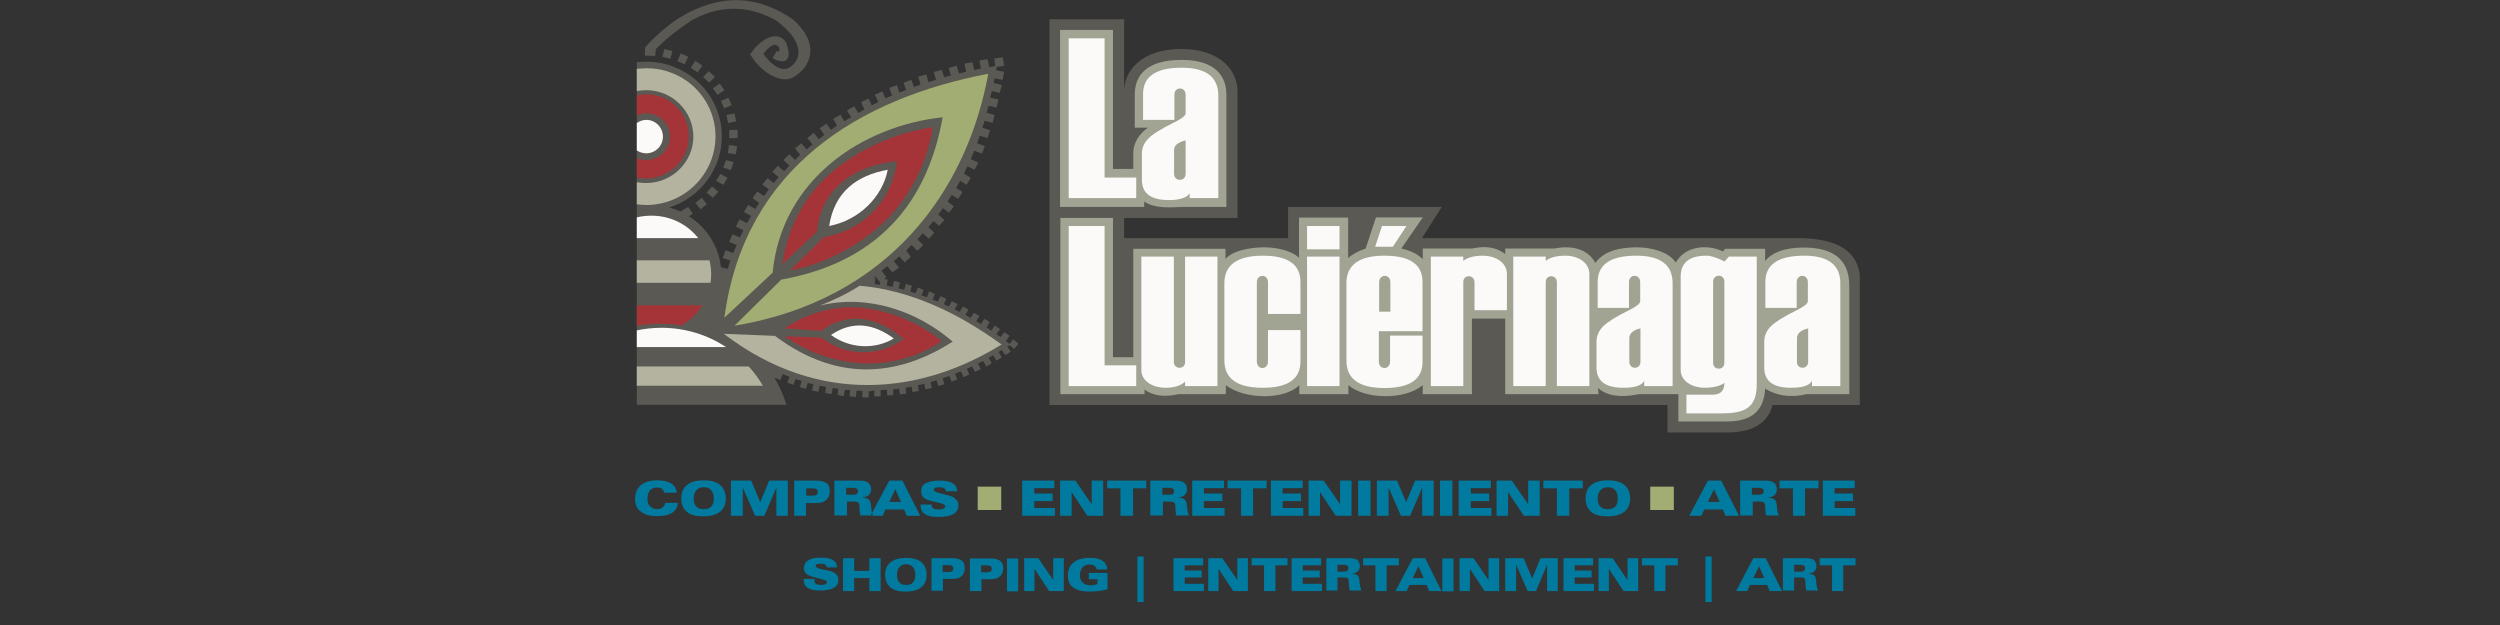 <svg xmlns="http://www.w3.org/2000/svg" xmlns:xlink="http://www.w3.org/1999/xlink" width="160" zoomAndPan="magnify" viewBox="0 0 120 30" height="40" preserveAspectRatio="xMidYMid meet" version="1.0"><rect x="0" y="0" width="120" height="30" fill="#333333" stroke="none"/><defs><clipPath id="cdceb2929c"><path d="M 30.484 23 L 89.273 23 L 89.273 25 L 30.484 25 Z M 30.484 23 " clip-rule="nonzero"/></clipPath><clipPath id="85807da576"><path d="M 38 26 L 89.273 26 L 89.273 29 L 38 29 Z M 38 26 " clip-rule="nonzero"/></clipPath><clipPath id="6c1ed82b8d"><path d="M 30.484 0 L 49 0 L 49 20 L 30.484 20 Z M 30.484 0 " clip-rule="nonzero"/></clipPath><clipPath id="b50afaefb7"><path d="M 30.484 14 L 34 14 L 34 16 L 30.484 16 Z M 30.484 14 " clip-rule="nonzero"/></clipPath><clipPath id="8e039778b0"><path d="M 30.484 12 L 35 12 L 35 14 L 30.484 14 Z M 30.484 12 " clip-rule="nonzero"/></clipPath><clipPath id="9a10f0c77e"><path d="M 30.484 10 L 34 10 L 34 12 L 30.484 12 Z M 30.484 10 " clip-rule="nonzero"/></clipPath><clipPath id="53d7310189"><path d="M 30.484 17 L 37 17 L 37 19 L 30.484 19 Z M 30.484 17 " clip-rule="nonzero"/></clipPath><clipPath id="fb5f410d17"><path d="M 30.484 15 L 35 15 L 35 17 L 30.484 17 Z M 30.484 15 " clip-rule="nonzero"/></clipPath><clipPath id="db41a14c66"><path d="M 30.484 3 L 35 3 L 35 10 L 30.484 10 Z M 30.484 3 " clip-rule="nonzero"/></clipPath><clipPath id="1da1e0f2ce"><path d="M 30.484 4 L 34 4 L 34 9 L 30.484 9 Z M 30.484 4 " clip-rule="nonzero"/></clipPath><clipPath id="0716310847"><path d="M 30.484 5 L 32 5 L 32 8 L 30.484 8 Z M 30.484 5 " clip-rule="nonzero"/></clipPath><clipPath id="f2f9eaabf9"><path d="M 50 0 L 89.273 0 L 89.273 21 L 50 21 Z M 50 0 " clip-rule="nonzero"/></clipPath></defs><g clip-path="url(#cdceb2929c)"><path fill="#007a9f" d="M 31.875 23.637 C 31.863 23.555 31.82 23.5 31.766 23.457 C 31.723 23.414 31.641 23.402 31.547 23.402 C 31.395 23.402 31.285 23.441 31.199 23.539 C 31.117 23.637 31.078 23.762 31.078 23.926 C 31.078 24.094 31.117 24.219 31.199 24.301 C 31.285 24.383 31.395 24.441 31.547 24.441 C 31.656 24.441 31.738 24.41 31.809 24.355 C 31.875 24.301 31.918 24.23 31.93 24.137 L 32.539 24.137 C 32.512 24.355 32.426 24.523 32.25 24.621 C 32.082 24.73 31.836 24.773 31.504 24.773 C 31.188 24.773 30.938 24.703 30.758 24.551 C 30.566 24.426 30.484 24.219 30.484 23.957 C 30.484 23.664 30.582 23.441 30.758 23.289 C 30.938 23.137 31.215 23.055 31.547 23.055 C 31.848 23.055 32.07 23.109 32.219 23.207 C 32.371 23.305 32.469 23.457 32.484 23.652 L 31.875 23.652 Z M 33.297 23.926 C 33.297 24.094 33.336 24.23 33.422 24.316 C 33.504 24.398 33.613 24.441 33.777 24.441 C 33.945 24.441 34.055 24.398 34.137 24.316 C 34.219 24.23 34.262 24.105 34.262 23.941 C 34.262 23.762 34.219 23.621 34.137 23.527 C 34.055 23.43 33.93 23.387 33.777 23.387 C 33.625 23.387 33.516 23.43 33.434 23.527 C 33.336 23.621 33.297 23.762 33.297 23.926 M 33.738 24.785 C 33.391 24.785 33.129 24.715 32.965 24.562 C 32.785 24.41 32.703 24.203 32.703 23.914 C 32.703 23.637 32.801 23.414 32.98 23.277 C 33.172 23.125 33.434 23.055 33.777 23.055 C 34.121 23.055 34.387 23.125 34.562 23.277 C 34.742 23.43 34.84 23.652 34.84 23.926 C 34.84 24.203 34.742 24.426 34.562 24.562 C 34.371 24.715 34.094 24.785 33.738 24.785 M 35.086 24.758 L 35.086 23.07 L 36.055 23.07 L 36.492 24.105 L 36.922 23.07 L 37.816 23.07 L 37.816 24.758 L 37.266 24.758 L 37.266 23.402 L 36.688 24.758 L 36.246 24.758 L 35.652 23.402 L 35.652 24.758 Z M 38.699 23.43 L 38.699 23.789 L 39.031 23.789 C 39.113 23.789 39.168 23.773 39.195 23.746 C 39.238 23.719 39.25 23.68 39.25 23.609 C 39.25 23.555 39.238 23.512 39.195 23.484 C 39.152 23.457 39.098 23.441 39.031 23.441 L 38.699 23.441 Z M 38.121 24.758 L 38.121 23.07 L 39.168 23.07 C 39.402 23.07 39.566 23.109 39.68 23.195 C 39.789 23.277 39.828 23.402 39.828 23.582 C 39.828 23.762 39.773 23.898 39.664 23.996 C 39.555 24.094 39.402 24.148 39.195 24.148 L 38.688 24.148 L 38.688 24.758 Z M 40.617 23.414 L 40.617 23.746 L 40.945 23.746 C 41.027 23.746 41.086 23.734 41.125 23.707 C 41.168 23.68 41.18 23.637 41.18 23.582 C 41.18 23.527 41.168 23.484 41.125 23.457 C 41.086 23.43 41.027 23.414 40.945 23.414 Z M 40.051 24.758 L 40.051 23.07 L 41.043 23.07 C 41.25 23.07 41.387 23.07 41.469 23.082 C 41.539 23.098 41.609 23.125 41.648 23.152 C 41.703 23.18 41.746 23.234 41.773 23.289 C 41.801 23.348 41.816 23.414 41.816 23.484 C 41.816 23.594 41.773 23.691 41.703 23.762 C 41.621 23.832 41.523 23.871 41.387 23.887 C 41.523 23.898 41.621 23.914 41.691 23.969 C 41.746 24.012 41.785 24.094 41.801 24.191 L 41.828 24.469 C 41.828 24.508 41.844 24.551 41.855 24.594 C 41.871 24.648 41.883 24.688 41.898 24.742 L 41.305 24.742 C 41.289 24.715 41.277 24.676 41.277 24.648 C 41.277 24.605 41.262 24.562 41.262 24.508 L 41.25 24.273 C 41.25 24.203 41.223 24.148 41.195 24.121 C 41.168 24.094 41.098 24.078 41.016 24.078 L 40.656 24.078 L 40.656 24.742 L 40.051 24.742 Z M 43.25 24.094 L 42.973 23.484 L 42.684 24.094 Z M 42.367 24.758 L 42.504 24.453 L 43.398 24.453 L 43.523 24.758 L 44.172 24.758 L 43.316 23.07 L 42.684 23.07 L 41.785 24.758 Z M 44.723 24.203 C 44.723 24.23 44.723 24.246 44.723 24.258 C 44.723 24.328 44.75 24.371 44.805 24.41 C 44.859 24.441 44.957 24.453 45.066 24.453 C 45.164 24.453 45.234 24.441 45.289 24.41 C 45.344 24.383 45.371 24.355 45.371 24.301 C 45.371 24.23 45.273 24.176 45.066 24.137 C 45.039 24.137 45.027 24.121 45.012 24.121 C 45 24.121 44.984 24.105 44.957 24.105 C 44.625 24.039 44.418 23.969 44.336 23.887 C 44.297 23.844 44.254 23.805 44.242 23.746 C 44.215 23.691 44.215 23.637 44.215 23.566 C 44.215 23.402 44.281 23.277 44.434 23.195 C 44.586 23.109 44.805 23.07 45.094 23.07 C 45.387 23.07 45.59 23.109 45.73 23.195 C 45.867 23.277 45.938 23.402 45.938 23.566 L 45.938 23.582 L 45.398 23.582 L 45.398 23.566 C 45.398 23.512 45.371 23.473 45.316 23.43 C 45.262 23.402 45.18 23.387 45.082 23.387 C 45 23.387 44.93 23.402 44.887 23.414 C 44.848 23.441 44.82 23.473 44.82 23.512 C 44.82 23.582 44.945 23.637 45.18 23.691 C 45.219 23.707 45.262 23.707 45.289 23.719 C 45.453 23.762 45.578 23.789 45.648 23.816 C 45.715 23.844 45.785 23.871 45.824 23.914 C 45.883 23.957 45.922 24.012 45.965 24.066 C 45.992 24.137 46.004 24.191 46.004 24.273 C 46.004 24.441 45.922 24.578 45.758 24.676 C 45.59 24.773 45.355 24.812 45.055 24.812 C 44.75 24.812 44.531 24.773 44.391 24.676 C 44.254 24.59 44.184 24.441 44.184 24.246 L 44.184 24.219 L 44.723 24.219 Z M 49.066 24.758 L 49.066 23.07 L 50.609 23.07 L 50.609 23.43 L 49.645 23.43 L 49.645 23.691 L 50.527 23.691 L 50.527 24.051 L 49.645 24.051 L 49.645 24.383 L 50.637 24.383 L 50.637 24.758 Z M 50.883 24.758 L 50.883 23.07 L 51.617 23.07 L 52.402 24.203 L 52.402 23.07 L 52.953 23.07 L 52.953 24.758 L 52.195 24.758 L 51.438 23.621 L 51.438 24.758 Z M 53.781 24.758 L 53.781 23.441 L 53.145 23.441 L 53.145 23.07 L 55.02 23.07 L 55.02 23.441 L 54.387 23.441 L 54.387 24.758 Z M 55.793 23.414 L 55.793 23.746 L 56.121 23.746 C 56.207 23.746 56.262 23.734 56.301 23.707 C 56.344 23.68 56.355 23.637 56.355 23.582 C 56.355 23.527 56.344 23.484 56.301 23.457 C 56.262 23.43 56.207 23.414 56.121 23.414 Z M 55.215 24.758 L 55.215 23.07 L 56.207 23.07 C 56.414 23.07 56.551 23.07 56.633 23.082 C 56.703 23.098 56.77 23.125 56.812 23.152 C 56.867 23.18 56.91 23.234 56.938 23.289 C 56.965 23.348 56.977 23.414 56.977 23.484 C 56.977 23.594 56.938 23.691 56.867 23.762 C 56.785 23.832 56.688 23.871 56.551 23.887 C 56.688 23.898 56.785 23.914 56.852 23.969 C 56.91 24.012 56.949 24.094 56.965 24.191 L 56.992 24.469 C 56.992 24.508 57.004 24.551 57.02 24.594 C 57.031 24.648 57.047 24.688 57.059 24.742 L 56.469 24.742 C 56.453 24.715 56.441 24.676 56.441 24.648 C 56.441 24.605 56.426 24.562 56.426 24.508 L 56.414 24.273 C 56.414 24.203 56.383 24.148 56.355 24.121 C 56.328 24.094 56.262 24.078 56.18 24.078 L 55.82 24.078 L 55.82 24.742 L 55.215 24.742 Z M 57.227 24.758 L 57.227 23.07 L 58.754 23.07 L 58.754 23.43 L 57.789 23.43 L 57.789 23.691 L 58.672 23.691 L 58.672 24.051 L 57.789 24.051 L 57.789 24.383 L 58.781 24.383 L 58.781 24.758 Z M 59.57 24.758 L 59.57 23.441 L 58.922 23.441 L 58.922 23.07 L 60.797 23.07 L 60.797 23.441 L 60.148 23.441 L 60.148 24.758 Z M 61.004 24.758 L 61.004 23.07 L 62.531 23.07 L 62.531 23.43 L 61.566 23.43 L 61.566 23.691 L 62.449 23.691 L 62.449 24.051 L 61.566 24.051 L 61.566 24.383 L 62.559 24.383 L 62.559 24.758 Z M 62.809 24.758 L 62.809 23.07 L 63.539 23.07 L 64.324 24.203 L 64.324 23.07 L 64.875 23.07 L 64.875 24.758 L 64.117 24.758 L 63.359 23.621 L 63.359 24.758 Z M 65.191 23.07 L 65.785 23.07 L 65.785 24.758 L 65.191 24.758 Z M 66.09 24.758 L 66.09 23.07 L 67.055 23.07 L 67.496 24.105 L 67.922 23.07 L 68.816 23.07 L 68.816 24.758 L 68.266 24.758 L 68.266 23.402 L 67.688 24.758 L 67.246 24.758 L 66.652 23.402 L 66.652 24.758 Z M 69.121 23.07 L 69.715 23.07 L 69.715 24.758 L 69.121 24.758 Z M 70.016 24.758 L 70.016 23.07 L 71.562 23.07 L 71.562 23.43 L 70.598 23.43 L 70.598 23.691 L 71.48 23.691 L 71.48 24.051 L 70.598 24.051 L 70.598 24.383 L 71.59 24.383 L 71.59 24.758 Z M 71.836 24.758 L 71.836 23.07 L 72.566 23.07 L 73.352 24.203 L 73.352 23.07 L 73.906 23.07 L 73.906 24.758 L 73.145 24.758 L 72.387 23.621 L 72.387 24.758 Z M 74.73 24.758 L 74.73 23.441 L 74.082 23.441 L 74.082 23.07 L 75.973 23.07 L 75.973 23.441 L 75.324 23.441 L 75.324 24.758 Z M 76.688 23.926 C 76.688 24.094 76.73 24.23 76.812 24.316 C 76.895 24.398 77.008 24.441 77.172 24.441 C 77.336 24.441 77.445 24.398 77.531 24.316 C 77.613 24.23 77.652 24.105 77.652 23.941 C 77.652 23.762 77.613 23.621 77.531 23.527 C 77.445 23.43 77.324 23.387 77.172 23.387 C 77.02 23.387 76.91 23.43 76.828 23.527 C 76.73 23.621 76.688 23.762 76.688 23.926 M 77.145 24.785 C 76.801 24.785 76.539 24.715 76.371 24.562 C 76.191 24.41 76.109 24.203 76.109 23.914 C 76.109 23.637 76.207 23.414 76.387 23.277 C 76.578 23.125 76.84 23.055 77.184 23.055 C 77.531 23.055 77.793 23.125 77.973 23.277 C 78.148 23.43 78.246 23.652 78.246 23.926 C 78.246 24.203 78.148 24.426 77.973 24.562 C 77.777 24.715 77.504 24.785 77.145 24.785 M 82.547 24.094 L 82.273 23.484 L 81.98 24.094 Z M 81.664 24.758 L 81.086 24.758 L 81.98 23.07 L 82.617 23.07 L 83.473 24.758 L 82.824 24.758 L 82.699 24.453 L 81.805 24.453 Z M 84.09 23.414 L 84.09 23.746 L 84.422 23.746 C 84.504 23.746 84.559 23.734 84.602 23.707 C 84.645 23.68 84.656 23.637 84.656 23.582 C 84.656 23.527 84.645 23.484 84.602 23.457 C 84.559 23.43 84.504 23.414 84.422 23.414 Z M 83.527 24.758 L 83.527 23.07 L 84.52 23.07 C 84.727 23.07 84.863 23.07 84.945 23.082 C 85.016 23.098 85.082 23.125 85.125 23.152 C 85.18 23.18 85.223 23.234 85.25 23.289 C 85.277 23.348 85.289 23.414 85.289 23.484 C 85.289 23.594 85.25 23.691 85.18 23.762 C 85.098 23.832 85 23.871 84.863 23.887 C 85 23.898 85.098 23.914 85.168 23.969 C 85.223 24.012 85.262 24.094 85.277 24.191 L 85.305 24.469 C 85.305 24.508 85.316 24.551 85.332 24.594 C 85.344 24.648 85.359 24.688 85.375 24.742 L 84.781 24.742 C 84.766 24.715 84.754 24.676 84.754 24.648 C 84.754 24.605 84.738 24.562 84.738 24.508 L 84.727 24.273 C 84.727 24.203 84.699 24.148 84.672 24.121 C 84.645 24.094 84.574 24.078 84.492 24.078 L 84.133 24.078 L 84.133 24.742 L 83.527 24.742 Z M 86.062 24.758 L 86.062 23.441 L 85.414 23.441 L 85.414 23.07 L 87.289 23.07 L 87.289 23.441 L 86.641 23.441 L 86.641 24.758 Z M 87.496 24.758 L 87.496 23.07 L 89.027 23.07 L 89.027 23.43 L 88.062 23.43 L 88.062 23.691 L 88.945 23.691 L 88.945 24.051 L 88.062 24.051 L 88.062 24.383 L 89.055 24.383 L 89.055 24.758 Z M 87.496 24.758 " fill-opacity="1" fill-rule="evenodd"/></g><path fill="#a1ad72" d="M 46.93 23.359 L 48.059 23.359 L 48.059 24.48 L 46.93 24.48 Z M 46.93 23.359 " fill-opacity="1" fill-rule="evenodd"/><path fill="#a1ad72" d="M 79.211 23.359 L 80.344 23.359 L 80.344 24.48 L 79.211 24.48 Z M 79.211 23.359 " fill-opacity="1" fill-rule="evenodd"/><g clip-path="url(#85807da576)"><path fill="#007a9f" d="M 39.098 27.859 C 39.098 27.887 39.098 27.898 39.098 27.898 C 39.098 27.953 39.125 28.012 39.184 28.039 C 39.238 28.066 39.32 28.078 39.43 28.078 C 39.512 28.078 39.582 28.066 39.621 28.039 C 39.664 28.012 39.691 27.984 39.691 27.941 C 39.691 27.871 39.594 27.832 39.402 27.789 C 39.375 27.789 39.359 27.773 39.348 27.773 C 39.332 27.773 39.32 27.762 39.293 27.762 C 38.988 27.691 38.797 27.621 38.715 27.555 C 38.672 27.512 38.645 27.469 38.617 27.414 C 38.59 27.359 38.59 27.305 38.59 27.25 C 38.59 27.098 38.656 26.973 38.797 26.891 C 38.934 26.805 39.141 26.766 39.402 26.766 C 39.664 26.766 39.855 26.805 39.98 26.875 C 40.105 26.957 40.176 27.07 40.176 27.223 L 40.176 27.234 L 39.68 27.234 L 39.68 27.223 C 39.68 27.168 39.652 27.125 39.609 27.098 C 39.555 27.07 39.484 27.055 39.387 27.055 C 39.32 27.055 39.25 27.07 39.211 27.082 C 39.168 27.098 39.152 27.125 39.152 27.168 C 39.152 27.234 39.266 27.289 39.484 27.332 C 39.527 27.348 39.555 27.348 39.582 27.348 C 39.734 27.375 39.844 27.414 39.914 27.43 C 39.98 27.457 40.035 27.484 40.078 27.512 C 40.133 27.555 40.176 27.594 40.203 27.652 C 40.23 27.707 40.242 27.773 40.242 27.844 C 40.242 28.012 40.176 28.121 40.023 28.219 C 39.871 28.301 39.652 28.344 39.375 28.344 C 39.098 28.344 38.891 28.301 38.77 28.219 C 38.645 28.137 38.574 27.996 38.574 27.816 L 38.574 27.789 L 39.098 27.789 Z M 47.094 27.137 L 47.094 27.469 L 47.398 27.469 C 47.465 27.469 47.52 27.457 47.551 27.43 C 47.578 27.402 47.605 27.359 47.605 27.305 C 47.605 27.25 47.59 27.207 47.551 27.18 C 47.508 27.152 47.465 27.137 47.398 27.137 Z M 46.555 28.383 L 46.555 26.805 L 47.535 26.805 C 47.754 26.805 47.906 26.848 48.004 26.918 C 48.102 26.984 48.156 27.109 48.156 27.277 C 48.156 27.441 48.102 27.566 48.004 27.664 C 47.906 27.762 47.754 27.801 47.578 27.801 L 47.109 27.801 L 47.109 28.371 L 46.555 28.371 Z M 40.465 28.371 L 40.465 26.793 L 41 26.793 L 41 27.402 L 41.73 27.402 L 41.73 26.793 L 42.27 26.793 L 42.27 28.371 L 41.73 28.371 L 41.73 27.746 L 41 27.746 L 41 28.371 Z M 43.055 27.594 C 43.055 27.762 43.098 27.871 43.164 27.953 C 43.234 28.039 43.344 28.078 43.496 28.078 C 43.648 28.078 43.758 28.039 43.828 27.953 C 43.895 27.871 43.938 27.762 43.938 27.609 C 43.938 27.441 43.895 27.305 43.828 27.223 C 43.746 27.137 43.633 27.082 43.496 27.082 C 43.359 27.082 43.25 27.125 43.18 27.223 C 43.082 27.316 43.055 27.441 43.055 27.594 M 43.453 28.398 C 43.137 28.398 42.902 28.328 42.738 28.191 C 42.574 28.051 42.488 27.844 42.488 27.582 C 42.488 27.316 42.574 27.125 42.754 26.984 C 42.93 26.848 43.18 26.777 43.496 26.777 C 43.812 26.777 44.062 26.848 44.227 26.984 C 44.391 27.125 44.477 27.332 44.477 27.594 C 44.477 27.859 44.391 28.051 44.215 28.191 C 44.047 28.328 43.801 28.398 43.453 28.398 M 45.246 27.125 L 45.246 27.457 L 45.551 27.457 C 45.617 27.457 45.676 27.441 45.703 27.414 C 45.73 27.387 45.758 27.348 45.758 27.289 C 45.758 27.234 45.742 27.195 45.703 27.168 C 45.66 27.137 45.617 27.125 45.551 27.125 Z M 44.711 28.371 L 44.711 26.793 L 45.688 26.793 C 45.91 26.793 46.059 26.832 46.156 26.902 C 46.254 26.973 46.309 27.098 46.309 27.262 C 46.309 27.43 46.254 27.555 46.156 27.652 C 46.059 27.746 45.91 27.789 45.73 27.789 L 45.262 27.789 L 45.262 28.355 L 44.711 28.355 Z M 48.336 26.805 L 48.871 26.805 L 48.871 28.383 L 48.336 28.383 Z M 49.16 28.371 L 49.16 26.793 L 49.836 26.793 L 50.555 27.844 L 50.555 26.793 L 51.062 26.793 L 51.062 28.371 L 50.359 28.371 L 49.656 27.305 L 49.656 28.371 Z M 52.637 27.316 C 52.621 27.234 52.582 27.18 52.523 27.152 C 52.469 27.109 52.402 27.098 52.305 27.098 C 52.168 27.098 52.043 27.137 51.961 27.234 C 51.879 27.332 51.836 27.457 51.836 27.609 C 51.836 27.762 51.879 27.887 51.973 27.969 C 52.055 28.051 52.195 28.094 52.359 28.094 C 52.414 28.094 52.457 28.094 52.512 28.078 C 52.566 28.066 52.621 28.051 52.676 28.039 L 52.676 27.801 L 52.262 27.801 L 52.262 27.5 L 53.16 27.5 L 53.16 28.289 C 53.008 28.328 52.855 28.355 52.719 28.371 C 52.582 28.383 52.441 28.398 52.305 28.398 C 51.961 28.398 51.699 28.328 51.52 28.203 C 51.34 28.078 51.258 27.871 51.258 27.621 C 51.258 27.359 51.352 27.137 51.531 27 C 51.711 26.848 51.973 26.777 52.316 26.777 C 52.582 26.777 52.785 26.82 52.926 26.918 C 53.062 27.016 53.145 27.152 53.145 27.332 L 52.637 27.332 Z M 54.895 28.895 L 54.594 28.895 L 54.594 26.711 L 54.895 26.711 Z M 56.328 28.371 L 56.328 26.793 L 57.75 26.793 L 57.75 27.137 L 56.867 27.137 L 56.867 27.387 L 57.68 27.387 L 57.68 27.719 L 56.867 27.719 L 56.867 28.023 L 57.789 28.023 L 57.789 28.371 Z M 57.996 28.371 L 57.996 26.793 L 58.672 26.793 L 59.391 27.844 L 59.391 26.793 L 59.898 26.793 L 59.898 28.371 L 59.195 28.371 L 58.492 27.305 L 58.492 28.371 Z M 60.672 28.371 L 60.672 27.137 L 60.078 27.137 L 60.078 26.793 L 61.801 26.793 L 61.801 27.137 L 61.223 27.137 L 61.223 28.371 Z M 61.996 28.371 L 61.996 26.793 L 63.414 26.793 L 63.414 27.137 L 62.531 27.137 L 62.531 27.387 L 63.348 27.387 L 63.348 27.719 L 62.531 27.719 L 62.531 28.023 L 63.457 28.023 L 63.457 28.371 Z M 64.199 27.125 L 64.199 27.441 L 64.504 27.441 C 64.574 27.441 64.629 27.43 64.668 27.402 C 64.695 27.375 64.723 27.332 64.723 27.277 C 64.723 27.223 64.711 27.18 64.668 27.152 C 64.641 27.125 64.586 27.109 64.504 27.109 L 64.199 27.109 Z M 63.664 28.371 L 63.664 26.793 L 64.574 26.793 C 64.766 26.793 64.891 26.793 64.957 26.805 C 65.027 26.82 65.082 26.832 65.125 26.863 C 65.18 26.891 65.207 26.93 65.234 27 C 65.262 27.055 65.277 27.125 65.277 27.18 C 65.277 27.277 65.234 27.375 65.164 27.43 C 65.098 27.5 65 27.527 64.875 27.539 C 65 27.555 65.098 27.566 65.152 27.609 C 65.207 27.652 65.234 27.719 65.246 27.816 L 65.277 28.078 C 65.277 28.105 65.289 28.148 65.305 28.203 C 65.316 28.246 65.332 28.301 65.344 28.344 L 64.793 28.344 C 64.781 28.316 64.781 28.289 64.766 28.246 C 64.766 28.219 64.75 28.176 64.75 28.121 L 64.738 27.898 C 64.738 27.832 64.723 27.773 64.695 27.762 C 64.668 27.734 64.613 27.719 64.531 27.719 L 64.199 27.719 L 64.199 28.344 L 63.664 28.344 Z M 66.02 28.371 L 66.02 27.137 L 65.426 27.137 L 65.426 26.793 L 67.148 26.793 L 67.148 27.137 L 66.559 27.137 L 66.559 28.371 Z M 68.336 27.746 L 68.086 27.18 L 67.812 27.746 Z M 67.523 28.371 L 67.648 28.078 L 68.473 28.078 L 68.598 28.371 L 69.191 28.371 L 68.406 26.793 L 67.812 26.793 L 66.984 28.371 Z M 69.23 26.805 L 69.77 26.805 L 69.77 28.383 L 69.23 28.383 Z M 70.059 28.371 L 70.059 26.793 L 70.734 26.793 L 71.449 27.844 L 71.449 26.793 L 71.961 26.793 L 71.961 28.371 L 71.258 28.371 L 70.555 27.305 L 70.555 28.371 Z M 72.25 28.371 L 72.25 26.793 L 73.133 26.793 L 73.547 27.762 L 73.945 26.793 L 74.773 26.793 L 74.773 28.371 L 74.262 28.371 L 74.262 27.098 L 73.727 28.371 L 73.324 28.371 L 72.773 27.098 L 72.773 28.371 Z M 75.047 28.371 L 75.047 26.793 L 76.469 26.793 L 76.469 27.137 L 75.586 27.137 L 75.586 27.387 L 76.398 27.387 L 76.398 27.719 L 75.586 27.719 L 75.586 28.023 L 76.512 28.023 L 76.512 28.371 Z M 76.73 28.371 L 76.73 26.793 L 77.406 26.793 L 78.121 27.844 L 78.121 26.793 L 78.633 26.793 L 78.633 28.371 L 77.93 28.371 L 77.227 27.305 L 77.227 28.371 Z M 79.406 28.371 L 79.406 27.137 L 78.812 27.137 L 78.812 26.793 L 80.535 26.793 L 80.535 27.137 L 79.941 27.137 L 79.941 28.371 Z M 82.16 28.895 L 81.859 28.895 L 81.859 26.711 L 82.16 26.711 Z M 84.684 27.746 L 84.438 27.18 L 84.16 27.746 Z M 83.871 28.371 L 83.332 28.371 L 84.16 26.793 L 84.754 26.793 L 85.539 28.371 L 84.945 28.371 L 84.82 28.078 L 83.996 28.078 Z M 86.117 27.125 L 86.117 27.441 L 86.422 27.441 C 86.488 27.441 86.543 27.43 86.586 27.402 C 86.613 27.375 86.641 27.332 86.641 27.277 C 86.641 27.223 86.629 27.18 86.586 27.152 C 86.559 27.125 86.504 27.109 86.422 27.109 L 86.117 27.109 Z M 85.578 28.371 L 85.578 26.793 L 86.488 26.793 C 86.684 26.793 86.809 26.793 86.875 26.805 C 86.945 26.82 87 26.832 87.043 26.863 C 87.098 26.891 87.125 26.93 87.152 27 C 87.18 27.055 87.191 27.125 87.191 27.18 C 87.191 27.277 87.152 27.375 87.082 27.43 C 87.012 27.5 86.918 27.527 86.793 27.539 C 86.918 27.555 87.012 27.566 87.07 27.609 C 87.125 27.652 87.152 27.719 87.164 27.816 L 87.191 28.078 C 87.191 28.105 87.207 28.148 87.219 28.203 C 87.234 28.246 87.246 28.301 87.262 28.344 L 86.711 28.344 C 86.695 28.316 86.695 28.289 86.684 28.246 C 86.684 28.219 86.668 28.176 86.668 28.121 L 86.656 27.898 C 86.656 27.832 86.641 27.773 86.613 27.762 C 86.586 27.734 86.531 27.719 86.449 27.719 L 86.117 27.719 L 86.117 28.344 L 85.578 28.344 Z M 87.938 28.371 L 87.938 27.137 L 87.344 27.137 L 87.344 26.793 L 89.066 26.793 L 89.066 27.137 L 88.477 27.137 L 88.477 28.371 Z M 87.938 28.371 " fill-opacity="1" fill-rule="evenodd"/></g><g clip-path="url(#6c1ed82b8d)"><path fill="#5b5954" d="M 41.703 18.777 L 41.691 19.082 L 41.387 19.07 L 41.402 18.766 C 41.305 18.766 41.207 18.75 41.113 18.75 L 41.086 19.055 L 40.781 19.027 L 40.809 18.723 C 40.711 18.723 40.629 18.711 40.547 18.711 L 40.504 19.016 L 40.203 18.957 L 40.242 18.668 C 40.148 18.656 40.062 18.641 39.969 18.625 L 39.914 18.918 L 39.609 18.863 L 39.652 18.57 C 39.555 18.559 39.457 18.531 39.348 18.516 L 39.277 18.805 L 38.977 18.738 L 39.043 18.445 C 38.949 18.418 38.863 18.406 38.77 18.379 L 38.688 18.668 L 38.395 18.586 L 38.48 18.281 C 38.383 18.254 38.285 18.227 38.188 18.199 L 38.078 18.473 L 37.789 18.363 L 37.898 18.086 C 37.789 18.047 37.68 18.004 37.57 17.961 L 37.457 18.238 L 37.168 18.129 C 37.418 18.531 37.609 18.973 37.75 19.43 L 30.566 19.43 L 30.566 2.988 C 30.719 2.973 30.871 2.961 31.02 2.961 C 33.02 2.961 34.648 4.566 34.648 6.543 C 34.648 8.137 33.586 9.492 32.125 9.961 C 32.316 10.02 32.496 10.074 32.66 10.156 L 33.035 9.934 L 33.254 10.266 L 33.062 10.379 C 33.902 10.902 34.496 11.805 34.605 12.828 L 34.938 12.91 C 34.965 12.773 35.02 12.648 35.059 12.508 L 34.688 12.383 L 34.824 12.012 L 35.199 12.148 C 35.238 12.023 35.293 11.898 35.363 11.762 L 35.004 11.609 L 35.156 11.25 L 35.516 11.402 C 35.57 11.293 35.625 11.168 35.68 11.055 L 35.32 10.875 L 35.5 10.531 L 35.859 10.711 C 35.93 10.598 35.984 10.477 36.055 10.363 L 35.707 10.172 L 35.914 9.84 L 36.258 10.031 C 36.316 9.934 36.383 9.84 36.438 9.742 L 36.121 9.508 L 36.355 9.188 L 36.672 9.41 C 36.754 9.312 36.824 9.203 36.906 9.09 L 36.59 8.855 L 36.84 8.551 L 37.141 8.785 C 37.223 8.688 37.293 8.594 37.375 8.508 L 37.074 8.246 L 37.336 7.957 L 37.637 8.219 C 37.719 8.137 37.805 8.039 37.887 7.957 L 37.609 7.68 L 37.887 7.402 L 38.16 7.68 C 38.246 7.598 38.328 7.512 38.41 7.43 L 38.16 7.125 L 38.465 6.875 L 38.715 7.18 C 38.797 7.098 38.906 7.016 39.004 6.934 L 38.754 6.629 L 39.059 6.379 L 39.305 6.684 C 39.402 6.613 39.484 6.543 39.566 6.477 L 39.348 6.156 L 39.664 5.934 L 39.887 6.238 C 39.98 6.172 40.078 6.102 40.176 6.031 L 39.996 5.699 L 40.34 5.508 L 40.531 5.824 C 40.629 5.754 40.738 5.688 40.852 5.629 L 40.656 5.297 L 41 5.105 L 41.195 5.422 C 41.289 5.367 41.387 5.312 41.496 5.258 L 41.332 4.898 L 41.691 4.73 L 41.844 5.062 C 41.953 5.008 42.051 4.953 42.16 4.898 L 41.992 4.551 L 42.352 4.387 L 42.504 4.719 C 42.613 4.676 42.711 4.621 42.82 4.578 L 42.684 4.219 L 43.055 4.082 L 43.164 4.441 C 43.277 4.398 43.387 4.355 43.496 4.316 L 43.371 3.969 L 43.746 3.832 L 43.867 4.176 C 43.98 4.137 44.074 4.094 44.184 4.066 L 44.074 3.68 L 44.461 3.57 L 44.57 3.941 C 44.695 3.902 44.805 3.871 44.93 3.832 L 44.82 3.457 L 45.207 3.348 L 45.316 3.707 C 45.426 3.68 45.535 3.652 45.648 3.625 L 45.535 3.266 L 45.922 3.152 L 46.031 3.527 C 46.156 3.5 46.266 3.473 46.379 3.445 L 46.293 3.055 L 46.68 2.988 L 46.762 3.359 C 46.875 3.332 46.969 3.32 47.082 3.293 L 47.012 2.902 L 47.398 2.836 L 47.48 3.223 C 47.578 3.207 47.672 3.195 47.77 3.168 L 47.727 2.809 L 48.141 2.754 L 48.195 3.168 L 47.84 3.207 C 47.824 3.266 47.824 3.32 47.812 3.375 L 48.195 3.445 L 48.129 3.832 L 47.742 3.762 C 47.727 3.832 47.715 3.914 47.699 3.984 L 48.086 4.082 L 47.988 4.453 L 47.605 4.371 C 47.578 4.48 47.562 4.578 47.535 4.691 L 47.922 4.773 L 47.84 5.16 L 47.453 5.078 C 47.426 5.188 47.398 5.297 47.355 5.41 L 47.742 5.52 L 47.645 5.895 L 47.258 5.797 C 47.23 5.906 47.191 6.02 47.148 6.129 L 47.52 6.254 L 47.398 6.629 L 47.023 6.516 C 46.984 6.641 46.941 6.766 46.902 6.875 L 47.273 7.016 L 47.137 7.375 L 46.762 7.234 C 46.707 7.359 46.652 7.5 46.598 7.637 L 46.957 7.805 L 46.777 8.148 L 46.434 7.984 C 46.379 8.109 46.32 8.219 46.266 8.328 L 46.598 8.539 L 46.391 8.871 L 46.086 8.676 C 46.02 8.785 45.965 8.91 45.895 9.023 L 46.199 9.215 L 45.992 9.547 L 45.688 9.355 C 45.617 9.465 45.551 9.574 45.48 9.672 L 45.785 9.906 L 45.551 10.211 L 45.262 9.992 C 45.191 10.086 45.109 10.199 45.039 10.293 L 45.328 10.559 L 45.082 10.836 L 44.805 10.613 C 44.723 10.711 44.641 10.809 44.559 10.902 L 44.848 11.168 L 44.586 11.457 L 44.297 11.195 C 44.215 11.293 44.117 11.387 44.035 11.484 L 44.309 11.762 L 44.035 12.039 L 43.758 11.762 C 43.676 11.844 43.578 11.93 43.496 12.023 L 43.719 12.328 L 43.426 12.594 L 43.164 12.301 C 43.082 12.383 43 12.453 42.902 12.535 L 43.152 12.84 L 42.836 13.078 L 42.586 12.773 C 42.488 12.855 42.406 12.926 42.312 12.992 L 42.547 13.297 L 42.434 13.383 L 42.613 13.422 L 42.559 13.715 C 42.656 13.727 42.738 13.754 42.836 13.77 L 42.918 13.477 L 43.207 13.562 L 43.125 13.84 C 43.219 13.867 43.305 13.879 43.398 13.906 L 43.484 13.629 L 43.773 13.715 L 43.688 13.988 C 43.773 14.02 43.855 14.047 43.938 14.074 L 44.062 13.797 L 44.336 13.922 L 44.227 14.172 C 44.309 14.199 44.391 14.227 44.488 14.266 L 44.598 13.988 L 44.875 14.113 L 44.766 14.379 C 44.848 14.406 44.93 14.445 45.012 14.473 L 45.152 14.211 L 45.426 14.352 L 45.301 14.598 C 45.387 14.641 45.469 14.684 45.551 14.711 L 45.688 14.461 L 45.965 14.598 L 45.824 14.848 C 45.91 14.891 45.977 14.93 46.059 14.973 L 46.227 14.711 L 46.488 14.863 L 46.336 15.109 C 46.418 15.152 46.5 15.207 46.586 15.262 L 46.75 15.016 L 47.012 15.168 L 46.859 15.414 C 46.93 15.457 47.012 15.512 47.094 15.555 L 47.246 15.305 L 47.508 15.457 L 47.355 15.719 C 47.438 15.777 47.508 15.816 47.578 15.871 L 47.754 15.625 L 48.004 15.805 L 47.824 16.039 C 47.895 16.078 47.961 16.137 48.031 16.176 L 48.211 15.941 L 48.457 16.121 L 48.281 16.371 C 48.336 16.414 48.402 16.469 48.457 16.508 L 48.637 16.289 L 48.887 16.496 L 48.68 16.746 L 48.457 16.566 C 48.418 16.594 48.391 16.605 48.348 16.633 L 48.516 16.883 L 48.25 17.051 L 48.086 16.801 C 48.031 16.828 47.988 16.855 47.934 16.898 L 48.086 17.16 L 47.824 17.312 L 47.672 17.051 C 47.605 17.09 47.52 17.133 47.453 17.172 L 47.605 17.438 L 47.344 17.59 L 47.191 17.324 C 47.109 17.367 47.023 17.41 46.941 17.449 L 47.082 17.715 L 46.805 17.852 L 46.652 17.59 C 46.57 17.629 46.488 17.672 46.406 17.699 L 46.527 17.977 L 46.254 18.102 L 46.117 17.824 C 46.02 17.867 45.938 17.906 45.84 17.934 L 45.949 18.211 L 45.676 18.32 L 45.562 18.047 C 45.469 18.086 45.355 18.129 45.246 18.156 L 45.328 18.445 L 45.039 18.531 L 44.957 18.254 C 44.859 18.281 44.766 18.309 44.668 18.336 L 44.723 18.625 L 44.418 18.684 L 44.363 18.418 C 44.27 18.445 44.172 18.473 44.062 18.488 L 44.102 18.766 L 43.801 18.82 L 43.758 18.559 C 43.66 18.57 43.566 18.598 43.469 18.613 L 43.496 18.902 L 43.191 18.93 L 43.164 18.656 C 43.07 18.668 42.973 18.684 42.875 18.684 L 42.875 18.973 L 42.586 18.973 L 42.574 18.711 C 42.477 18.711 42.379 18.723 42.27 18.723 L 42.27 19.027 L 41.965 19.027 L 41.965 18.723 C 41.898 18.777 41.801 18.777 41.703 18.777 Z M 42.254 13.562 L 42.008 13.258 C 41.98 13.27 41.965 13.285 41.938 13.312 L 42.02 13.324 L 41.98 13.629 C 42.078 13.645 42.16 13.656 42.242 13.672 Z M 38.051 0.926 C 36.453 -0.168 34.621 -0.418 32.496 0.926 C 31.973 1.285 31.395 1.781 30.965 2.281 L 30.953 2.668 L 31.449 2.684 L 31.477 2.363 C 31.973 1.852 32.578 1.383 33.215 0.965 C 34.508 0.262 35.859 0.207 37.254 0.98 C 38.688 2.047 38.453 2.918 37.871 3.25 C 37.43 3.5 36.879 2.934 36.645 2.586 C 36.922 2.199 37.223 2.004 37.402 2.281 C 37.43 2.449 37.43 2.531 37.281 2.449 L 37.086 2.781 C 37.348 3 38.188 3.18 37.719 2.02 C 37.266 1.367 36.41 1.965 36.012 2.613 C 36.426 3.348 37.418 4.082 38.078 3.707 C 38.961 3.195 39.375 2.086 38.051 0.926 M 31.793 2.723 L 32.18 2.82 L 32.277 2.449 L 31.891 2.352 Z M 32.512 2.934 L 32.867 3.086 L 33.035 2.723 L 32.676 2.57 Z M 33.156 3.25 L 33.488 3.473 L 33.711 3.152 L 33.379 2.918 Z M 33.75 3.691 L 34.039 3.969 L 34.316 3.691 L 34.027 3.418 Z M 34.219 4.234 L 34.441 4.551 L 34.77 4.328 L 34.551 4.012 Z M 34.605 4.844 L 34.758 5.203 L 35.117 5.051 L 34.965 4.691 Z M 34.867 5.52 L 34.949 5.906 L 35.336 5.824 L 35.254 5.449 Z M 35.004 6.629 L 35.406 6.629 L 35.406 6.238 L 35.004 6.238 Z M 34.992 6.961 L 34.938 7.348 L 35.32 7.402 L 35.379 7.016 Z M 34.852 7.68 L 34.715 8.039 L 35.086 8.164 L 35.211 7.789 Z M 34.578 8.344 L 34.371 8.676 L 34.715 8.871 L 34.922 8.539 Z M 34.18 8.953 L 33.918 9.242 L 34.219 9.492 L 34.48 9.203 Z M 33.684 9.492 L 33.379 9.742 L 33.625 10.047 L 33.93 9.797 Z M 33.684 9.492 " fill-opacity="1" fill-rule="evenodd"/></g><path fill="#b4b3a0" d="M 45.73 16.398 C 44.035 14.93 41.637 14.102 39.359 14.668 C 40.008 14.406 40.645 14.113 41.262 13.715 C 43.688 13.922 46.004 15.027 48.074 16.535 C 44.309 18.875 39.375 19.555 34.742 16.023 L 37.195 16.121 C 40.395 18.516 43.344 17.922 45.73 16.398 " fill-opacity="1" fill-rule="evenodd"/><path fill="#a43438" d="M 43.371 16.273 C 42.406 15.414 40.891 14.777 39.418 15.887 L 37.652 15.762 C 38.492 15.18 39.828 14.641 41.277 14.766 C 42.836 14.902 44.324 15.637 45.191 16.371 C 44.434 16.926 43.07 17.449 41.664 17.449 C 40.215 17.438 38.645 16.883 37.68 16.137 L 39.43 16.203 C 40.754 17.215 42.312 17.051 43.371 16.273 " fill-opacity="1" fill-rule="evenodd"/><path fill="#fbfaf9" d="M 39.887 16.078 C 40.961 15.348 41.98 15.566 42.902 16.246 C 42.008 16.785 40.793 16.746 39.887 16.078 " fill-opacity="1" fill-rule="evenodd"/><path fill="#a1ad72" d="M 45.246 5.629 C 41.375 6.047 37.516 8.621 37.086 13.09 L 34.77 15.25 C 35.734 8.023 41.277 4.719 47.438 3.539 C 46.406 9.133 42.711 14.391 35.254 15.637 L 37.5 13.422 C 42.602 12.508 44.613 9.203 45.246 5.629 " fill-opacity="1" fill-rule="evenodd"/><path fill="#a43438" d="M 43.055 7.734 C 41.387 7.902 39.445 8.758 39.211 11.125 L 37.555 12.676 C 37.734 11.375 38.383 9.645 39.773 8.398 C 41.277 7.055 43.289 6.297 44.766 6.113 C 44.625 7.32 43.938 9.062 42.711 10.379 C 41.414 11.734 39.5 12.719 37.926 12.98 L 39.539 11.387 C 41.664 11.016 42.863 9.41 43.055 7.734 " fill-opacity="1" fill-rule="evenodd"/><path fill="#fbfaf9" d="M 39.801 10.848 C 40.051 9.188 41.152 8.414 42.613 8.148 C 42.352 9.465 41.234 10.57 39.801 10.848 " fill-opacity="1" fill-rule="evenodd"/><g clip-path="url(#b50afaefb7)"><path fill="#a43438" d="M 30.566 15.637 L 30.566 14.656 L 33.711 14.656 C 33.461 15.055 33.117 15.387 32.719 15.625 C 32.387 15.566 32.055 15.539 31.711 15.539 C 31.324 15.539 30.938 15.566 30.566 15.637 " fill-opacity="1" fill-rule="evenodd"/></g><g clip-path="url(#8e039778b0)"><path fill="#b4b3a0" d="M 30.566 13.574 L 30.566 12.496 L 34.055 12.496 C 34.109 12.719 34.137 12.938 34.137 13.172 C 34.137 13.312 34.121 13.438 34.109 13.574 Z M 30.566 13.574 " fill-opacity="1" fill-rule="evenodd"/></g><g clip-path="url(#9a10f0c77e)"><path fill="#fbfaf9" d="M 30.566 11.414 L 30.566 10.434 C 30.789 10.379 31.035 10.352 31.27 10.352 C 32.18 10.352 32.992 10.766 33.516 11.43 L 30.566 11.43 Z M 30.566 11.414 " fill-opacity="1" fill-rule="evenodd"/></g><g clip-path="url(#53d7310189)"><path fill="#b4b3a0" d="M 30.566 18.516 L 30.566 17.59 L 35.941 17.59 C 36.203 17.879 36.426 18.184 36.617 18.516 Z M 30.566 18.516 " fill-opacity="1" fill-rule="evenodd"/></g><g clip-path="url(#fb5f410d17)"><path fill="#fbfaf9" d="M 30.566 16.66 L 30.566 15.859 C 30.953 15.777 31.352 15.734 31.754 15.734 C 32.895 15.734 33.973 16.078 34.852 16.66 Z M 30.566 16.66 " fill-opacity="1" fill-rule="evenodd"/></g><g clip-path="url(#db41a14c66)"><path fill="#b4b3a0" d="M 30.566 9.809 L 30.566 8.746 C 30.719 8.773 30.871 8.785 31.02 8.785 C 32.262 8.785 33.281 7.777 33.281 6.559 C 33.281 5.328 32.262 4.328 31.02 4.328 C 30.871 4.328 30.719 4.344 30.566 4.371 L 30.566 3.305 C 30.719 3.293 30.871 3.277 31.02 3.277 C 32.855 3.266 34.344 4.73 34.344 6.543 C 34.344 8.355 32.855 9.84 31.02 9.84 C 30.871 9.84 30.719 9.824 30.566 9.809 " fill-opacity="1" fill-rule="evenodd"/></g><g clip-path="url(#1da1e0f2ce)"><path fill="#a43438" d="M 30.566 8.523 L 30.566 7.598 C 30.703 7.652 30.855 7.68 31.02 7.68 C 31.656 7.68 32.164 7.168 32.164 6.559 C 32.164 5.934 31.656 5.438 31.02 5.438 C 30.871 5.438 30.703 5.477 30.566 5.535 L 30.566 4.578 C 30.719 4.551 30.871 4.523 31.02 4.523 C 32.152 4.523 33.062 5.438 33.062 6.543 C 33.062 7.652 32.137 8.566 31.02 8.566 C 30.871 8.566 30.719 8.551 30.566 8.523 " fill-opacity="1" fill-rule="evenodd"/></g><g clip-path="url(#0716310847)"><path fill="#fbfaf9" d="M 31.02 5.754 C 31.461 5.754 31.82 6.113 31.82 6.559 C 31.82 7 31.461 7.359 31.02 7.359 C 30.855 7.359 30.703 7.305 30.566 7.223 L 30.566 5.906 C 30.703 5.812 30.855 5.754 31.02 5.754 " fill-opacity="1" fill-rule="evenodd"/></g><g clip-path="url(#f2f9eaabf9)"><path fill="#5b5954" d="M 50.375 0.926 L 53.957 0.926 L 53.957 4.398 C 53.957 3.359 54.828 2.352 56.703 2.352 C 58.578 2.352 59.402 3.387 59.402 4.398 L 59.402 10.461 L 53.957 10.461 L 53.957 11.43 L 61.828 11.43 L 61.828 9.934 L 69.203 9.934 L 68.254 11.43 L 86.215 11.43 C 87.234 11.43 89.289 11.539 89.289 13.504 L 89.289 19.441 L 85.082 19.441 C 84.836 20.48 83.816 20.758 82.945 20.758 L 80.039 20.758 L 80.039 19.441 L 50.375 19.441 Z M 50.375 0.926 " fill-opacity="1" fill-rule="evenodd"/></g><path fill="#a1a493" d="M 53.422 10.461 L 50.898 10.461 L 50.898 18.918 L 54.938 18.918 L 54.938 18.695 C 55.309 18.988 55.887 19.082 56.562 18.918 L 58.84 18.918 L 58.84 18.488 C 59.762 19.195 61.68 19.195 62.367 18.488 L 62.367 18.918 L 64.723 18.918 L 64.723 18.488 C 65.523 19.18 67.441 19.207 68.293 18.488 L 68.293 18.918 L 70.652 18.918 L 70.652 15.293 L 72.25 15.293 L 72.25 18.918 L 76.73 18.918 L 76.703 18.625 C 77.145 19.016 77.82 19.098 78.66 18.918 L 80.562 18.918 L 80.562 20.23 L 82.906 20.23 C 84.117 20.23 84.672 19.68 84.727 18.656 C 85.262 18.988 85.953 19.109 86.723 18.918 L 88.766 18.918 L 88.766 13.715 C 88.766 12.289 87.773 11.93 86.777 11.887 C 86.062 11.859 85.207 11.957 84.727 12.523 L 84.727 11.941 L 82.809 11.941 L 82.699 12.066 C 81.941 11.707 80.879 11.805 80.438 12.605 C 80.121 12.109 79.293 11.859 78.508 11.871 C 77.859 11.887 77.035 11.984 76.578 12.621 C 76.207 11.941 75.434 11.762 74.609 11.93 L 72.25 11.93 L 72.25 12.191 C 71.781 11.832 71.246 11.805 70.652 11.93 L 68.293 11.93 L 68.293 12.441 C 68.031 12.176 67.676 12.023 67.262 11.93 L 68.293 10.434 L 66.047 10.434 L 65.551 11.93 C 65.207 12.051 64.93 12.191 64.711 12.383 L 64.711 10.445 L 62.352 10.445 L 62.352 12.371 C 61.953 11.996 61.168 11.859 60.602 11.871 C 59.996 11.887 59.184 12.023 58.824 12.426 L 58.824 11.941 L 54.398 11.941 L 54.398 17.145 L 53.422 17.145 Z M 53.422 10.461 " fill-opacity="1" fill-rule="evenodd"/><path fill="#a1a493" d="M 50.898 1.438 L 53.422 1.438 L 53.422 8.109 L 54.398 8.109 L 54.398 7.32 C 54.398 6.863 54.703 6.391 55.102 6.129 L 54.469 6.129 L 54.469 4.539 C 54.469 3.57 55.09 2.875 56.715 2.875 C 58.344 2.875 58.867 3.664 58.867 4.539 L 58.867 9.934 L 56.703 9.934 C 56.426 9.934 55.449 10.059 54.922 9.672 L 54.922 9.934 L 50.883 9.934 L 50.883 1.438 Z M 50.898 1.438 " fill-opacity="1" fill-rule="evenodd"/><path fill="#fbfaf9" d="M 86.793 17.367 L 86.793 15.762 C 86.434 15.844 86.254 16.012 86.254 16.23 L 86.254 17.367 C 86.242 17.742 86.793 17.754 86.793 17.367 M 88.352 18.531 L 86.973 18.531 L 86.973 18.281 C 86.863 18.504 86.516 18.613 85.965 18.613 C 85.109 18.613 84.684 18.293 84.684 17.645 L 84.684 16.398 C 84.684 16.121 84.793 15.871 85 15.664 C 85.207 15.457 85.621 15.195 86.242 14.891 C 86.602 14.711 86.777 14.57 86.777 14.461 L 86.777 13.547 C 86.777 13.133 86.242 13.145 86.242 13.547 L 86.242 14.777 L 84.738 14.777 L 84.738 13.535 C 84.738 12.688 85.359 12.273 86.602 12.273 C 87.758 12.273 88.336 12.719 88.336 13.59 L 88.336 18.531 Z M 82.77 17.422 L 82.77 13.52 C 82.77 13.133 82.23 13.145 82.23 13.52 L 82.23 17.41 C 82.215 17.781 82.77 17.797 82.77 17.422 M 80.949 19.844 L 80.949 18.945 L 82.215 18.945 C 82.59 18.945 82.77 18.75 82.77 18.379 C 82.562 18.531 82.246 18.613 81.805 18.613 C 81.293 18.613 80.672 18.336 80.672 17.754 L 80.672 13.285 C 80.672 12.605 81.086 12.273 81.914 12.273 C 82.133 12.273 82.422 12.371 82.781 12.551 L 82.988 12.316 L 84.324 12.316 L 84.324 18.445 C 84.324 19.637 83.691 19.844 82.562 19.844 Z M 78.742 17.367 L 78.742 15.762 C 78.383 15.844 78.207 16.012 78.207 16.23 L 78.207 17.367 C 78.207 17.742 78.742 17.754 78.742 17.367 M 80.301 18.531 L 78.922 18.531 L 78.922 18.281 C 78.812 18.504 78.469 18.613 77.914 18.613 C 77.062 18.613 76.633 18.293 76.633 17.645 L 76.633 16.398 C 76.633 16.121 76.746 15.871 76.949 15.664 C 77.156 15.457 77.57 15.195 78.191 14.891 C 78.551 14.711 78.73 14.57 78.73 14.461 L 78.73 13.547 C 78.73 13.133 78.18 13.145 78.191 13.547 L 78.191 14.777 L 76.688 14.777 L 76.688 13.535 C 76.688 12.688 77.309 12.273 78.551 12.273 C 79.707 12.273 80.285 12.719 80.285 13.59 L 80.285 18.531 Z M 76.289 18.531 L 74.73 18.531 L 74.73 13.547 C 74.73 13.172 74.195 13.16 74.195 13.535 L 74.195 18.531 L 72.637 18.531 L 72.637 12.316 L 74.195 12.316 L 74.195 12.523 C 74.402 12.355 74.719 12.273 75.16 12.273 C 75.695 12.273 76.289 12.566 76.289 13.16 Z M 72.332 14.891 L 70.777 14.891 L 70.777 13.547 C 70.777 13.172 70.238 13.16 70.238 13.535 L 70.238 18.531 L 68.68 18.531 L 68.68 12.316 L 70.238 12.316 L 70.238 12.523 C 70.445 12.355 70.762 12.273 71.203 12.273 C 71.727 12.273 72.332 12.566 72.332 13.16 Z M 67.508 10.848 L 66.859 11.844 L 66.008 11.844 L 66.336 10.848 Z M 66.738 14.961 L 66.738 13.547 C 66.738 13.133 66.199 13.145 66.199 13.547 L 66.199 14.961 Z M 68.293 15.898 L 66.184 15.898 L 66.184 17.352 C 66.184 17.77 66.723 17.77 66.723 17.352 L 66.723 16.109 L 68.281 16.109 L 68.281 17.367 C 68.281 18.211 67.676 18.625 66.449 18.625 C 65.234 18.625 64.629 18.184 64.629 17.312 L 64.629 13.59 C 64.629 12.719 65.234 12.273 66.449 12.273 C 67.676 12.273 68.281 12.688 68.281 13.535 L 68.281 15.898 Z M 64.312 18.531 L 62.738 18.531 L 62.738 12.316 L 64.297 12.316 L 64.297 18.531 Z M 64.312 11.969 L 62.738 11.969 L 62.738 10.848 L 64.297 10.848 L 64.297 11.969 Z M 62.422 15.07 L 60.863 15.07 L 60.863 13.547 C 60.863 13.133 60.328 13.145 60.328 13.547 L 60.328 17.352 C 60.328 17.77 60.863 17.77 60.863 17.352 L 60.863 15.844 L 62.422 15.844 L 62.422 17.352 C 62.422 18.199 61.816 18.613 60.617 18.613 C 59.375 18.613 58.77 18.172 58.77 17.297 L 58.77 13.59 C 58.77 12.719 59.391 12.273 60.617 12.273 C 61.816 12.273 62.422 12.688 62.422 13.535 Z M 58.438 18.531 L 56.883 18.531 L 56.883 18.32 C 56.676 18.516 56.355 18.613 55.918 18.613 C 55.406 18.613 54.785 18.336 54.785 17.754 L 54.785 12.316 L 56.344 12.316 L 56.344 17.367 C 56.344 17.742 56.883 17.754 56.883 17.383 L 56.883 12.316 L 58.438 12.316 Z M 54.539 18.531 L 51.297 18.531 L 51.297 10.848 L 53.02 10.848 L 53.02 17.535 L 54.539 17.535 Z M 54.539 18.531 " fill-opacity="1" fill-rule="evenodd"/><path fill="#fbfaf9" d="M 53.02 1.84 L 51.297 1.84 L 51.297 9.508 L 54.539 9.508 L 54.539 8.523 L 53.02 8.523 Z M 53.02 1.84 " fill-opacity="1" fill-rule="nonzero"/><path fill="#fbfaf9" d="M 56.73 3.25 L 56.648 3.25 C 55.461 3.266 54.867 3.691 54.867 4.508 L 54.867 5.754 L 56.371 5.754 L 56.371 4.539 C 56.371 4.344 56.508 4.246 56.633 4.246 C 56.77 4.246 56.91 4.344 56.91 4.539 L 56.91 5.449 C 56.91 5.52 56.812 5.617 56.633 5.727 C 56.562 5.77 56.469 5.824 56.355 5.879 C 55.738 6.184 55.309 6.449 55.117 6.656 C 54.91 6.863 54.812 7.098 54.812 7.387 L 54.812 8.633 C 54.812 9.285 55.242 9.602 56.094 9.602 C 56.316 9.602 56.496 9.59 56.648 9.547 C 56.883 9.492 57.02 9.41 57.102 9.27 L 57.102 9.508 L 58.48 9.508 L 58.48 4.566 C 58.465 3.691 57.887 3.25 56.73 3.25 Z M 56.91 8.344 C 56.91 8.539 56.77 8.633 56.633 8.633 C 56.496 8.633 56.355 8.539 56.355 8.344 L 56.355 7.207 C 56.355 7.043 56.453 6.918 56.633 6.836 C 56.703 6.793 56.797 6.766 56.91 6.738 Z M 56.91 8.344 " fill-opacity="1" fill-rule="nonzero"/></svg>